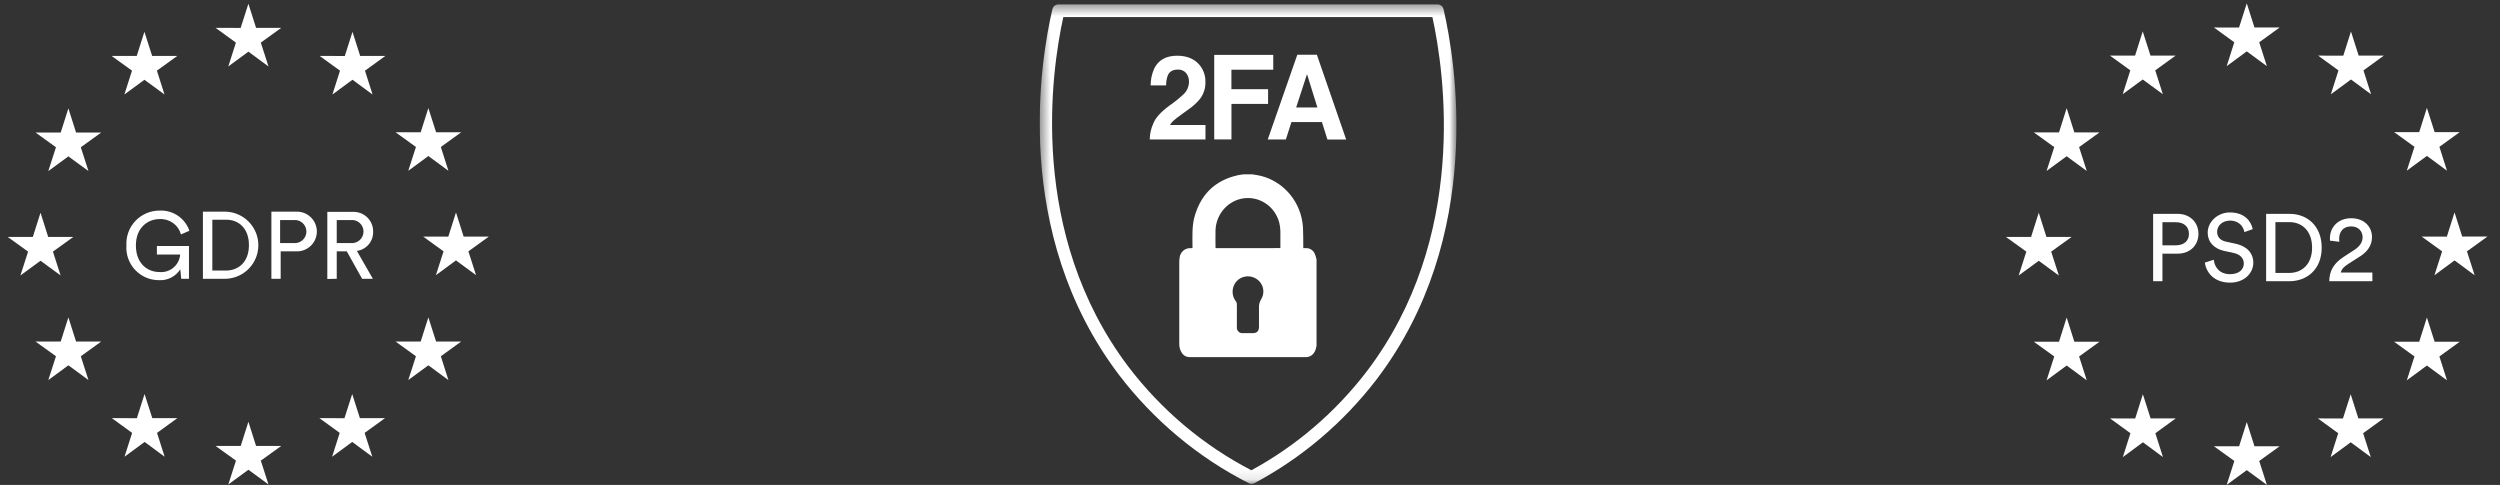 <svg width="232" height="45" viewBox="0 0 232 45" fill="none" xmlns="http://www.w3.org/2000/svg">
<rect x="0" y="0" width="232" height="45" fill="#333333" stroke="none"/>
<g clip-path="url(#clip0_4214_27871)">
<path d="M23.051 0.347L22.333 2.591L20.003 2.584L21.892 3.955L21.187 6.166L23.051 4.795L24.915 6.166L24.203 3.955L26.099 2.584H23.763L23.051 0.347Z" fill="white"/>
<path d="M11.544 8.767L13.401 7.403L15.265 8.767L14.559 6.556L16.449 5.192H14.119L13.401 2.949L12.689 5.192H10.359L12.249 6.556L11.544 8.767Z" fill="white"/>
<path d="M6.346 10.057L5.634 12.3H3.298L5.194 13.664L4.482 15.875L6.346 14.511L8.21 15.875L7.498 13.664L9.394 12.3H7.058L6.346 10.057Z" fill="white"/>
<path d="M3.047 21.985H0.711L2.607 23.349L1.895 25.56L3.759 24.196L5.623 25.56L4.911 23.349L6.807 21.985H4.471L3.759 19.741L3.047 21.985Z" fill="white"/>
<path d="M7.058 31.696L6.346 29.453L5.634 31.696H3.298L5.194 33.06L4.482 35.271L6.346 33.901L8.21 35.271L7.498 33.06L9.394 31.696H7.058Z" fill="white"/>
<path d="M14.132 38.801L13.414 36.565L12.702 38.808L10.372 38.801L12.262 40.172L11.556 42.383L13.42 41.012L15.277 42.383L14.572 40.172L16.462 38.801H14.132Z" fill="white"/>
<path d="M22.339 41.383H20.003L21.899 42.747L21.187 44.958L23.051 43.593L24.915 44.958L24.203 42.747L26.099 41.383H23.763L23.051 39.139L22.339 41.383Z" fill="white"/>
<path d="M33.397 38.801L32.685 36.565L31.966 38.808L29.637 38.801L31.526 40.172L30.821 42.383L32.685 41.012L34.548 42.383L33.837 40.172L35.733 38.801H33.397Z" fill="white"/>
<path d="M40.469 31.696L39.751 29.453L39.039 31.696H36.709L38.599 33.06L37.887 35.271L39.751 33.901L41.614 35.271L40.909 33.06L42.798 31.696H40.469Z" fill="white"/>
<path d="M41.603 21.96L39.267 21.954L41.163 23.324L40.451 25.535L42.315 24.165L44.178 25.535L43.467 23.324L45.363 21.954H43.026L42.315 19.717L41.603 21.96Z" fill="white"/>
<path d="M37.887 15.85L39.751 14.479L41.614 15.85L40.909 13.639L42.798 12.275H40.469L39.751 10.031L39.039 12.275H36.709L38.599 13.639L37.887 15.85Z" fill="white"/>
<path d="M32.711 2.953L31.999 5.196L29.663 5.19L31.553 6.56L30.847 8.771L32.711 7.401L34.575 8.771L33.87 6.56L35.759 5.19H33.423L32.711 2.953Z" fill="white"/>
<path d="M14.74 26C15.132 26.024 15.524 25.944 15.874 25.766C16.224 25.589 16.521 25.322 16.733 24.991L16.818 25.871H17.536V22.826H14.559V23.621H16.721C16.702 23.856 16.637 24.084 16.529 24.294C16.42 24.503 16.272 24.688 16.091 24.839C15.91 24.991 15.701 25.104 15.476 25.174C15.251 25.243 15.014 25.267 14.779 25.244C13.666 25.244 12.611 24.429 12.611 22.781C12.611 21.132 13.698 20.33 14.818 20.33C15.26 20.307 15.697 20.436 16.056 20.694C16.415 20.953 16.674 21.326 16.792 21.753L17.575 21.416C17.381 20.848 17.007 20.358 16.51 20.019C16.012 19.681 15.419 19.514 14.818 19.542C14.399 19.538 13.984 19.621 13.598 19.784C13.212 19.947 12.864 20.188 12.575 20.491C12.285 20.794 12.061 21.152 11.916 21.545C11.771 21.938 11.708 22.356 11.731 22.774C11.702 23.187 11.758 23.601 11.896 23.991C12.034 24.381 12.251 24.739 12.533 25.041C12.815 25.344 13.157 25.585 13.537 25.75C13.917 25.915 14.326 26 14.74 26ZM20.998 25.871C21.8 25.834 22.557 25.49 23.111 24.91C23.666 24.331 23.975 23.56 23.975 22.758C23.975 21.956 23.666 21.185 23.111 20.605C22.557 20.026 21.8 19.681 20.998 19.645H18.83V25.871H20.998ZM20.998 25.108H19.704V20.389H20.998C22.15 20.389 23.101 21.184 23.101 22.755C23.101 24.326 22.118 25.108 20.972 25.108H20.998ZM26.046 25.871V23.324H27.45C27.701 23.338 27.952 23.302 28.189 23.216C28.425 23.131 28.641 22.997 28.824 22.825C29.007 22.653 29.153 22.445 29.253 22.215C29.352 21.984 29.404 21.735 29.404 21.484C29.404 21.233 29.352 20.985 29.253 20.754C29.153 20.523 29.007 20.316 28.824 20.143C28.641 19.971 28.425 19.838 28.189 19.752C27.952 19.667 27.701 19.63 27.45 19.645H25.185V25.871H26.046ZM27.243 22.554H25.994V20.421H27.243C27.393 20.404 27.545 20.42 27.689 20.466C27.832 20.512 27.965 20.587 28.077 20.688C28.19 20.789 28.28 20.912 28.341 21.05C28.403 21.188 28.435 21.337 28.435 21.488C28.435 21.638 28.403 21.788 28.341 21.925C28.28 22.063 28.19 22.186 28.077 22.287C27.965 22.387 27.832 22.463 27.689 22.509C27.545 22.555 27.393 22.571 27.243 22.554ZM31.249 25.871V23.324H32.181L33.604 25.871H34.601L33.119 23.285C33.543 23.226 33.931 23.014 34.209 22.689C34.487 22.363 34.635 21.948 34.627 21.52C34.634 21.27 34.59 21.022 34.496 20.79C34.403 20.559 34.262 20.349 34.083 20.175C33.904 20 33.691 19.865 33.457 19.777C33.223 19.689 32.974 19.651 32.724 19.664H30.375V25.89L31.249 25.871ZM32.543 22.554H31.249V20.421H32.543C32.693 20.404 32.845 20.42 32.989 20.466C33.133 20.512 33.265 20.587 33.377 20.688C33.49 20.789 33.58 20.912 33.642 21.05C33.703 21.188 33.735 21.337 33.735 21.488C33.735 21.638 33.703 21.788 33.642 21.925C33.58 22.063 33.49 22.186 33.377 22.287C33.265 22.387 33.133 22.463 32.989 22.509C32.845 22.555 32.693 22.571 32.543 22.554Z" fill="white"/>
</g>
<g clip-path="url(#clip1_4214_27871)">
<mask id="mask0_4214_27871" style="mask-type:luminance" maskUnits="userSpaceOnUse" x="96" y="0" width="40" height="45">
<path d="M135.142 0.406H96.48V44.899H135.142V0.406Z" fill="white"/>
</mask>
<g mask="url(#mask0_4214_27871)">
<path d="M116.139 44.901C116.049 44.901 115.96 44.878 115.88 44.836C111.169 42.443 107.045 38.995 103.813 34.749C93.838 21.552 96.583 5.472 97.662 0.858C97.692 0.729 97.764 0.615 97.865 0.533C97.966 0.451 98.092 0.406 98.221 0.406H133.4C133.53 0.406 133.656 0.451 133.758 0.533C133.86 0.616 133.932 0.731 133.962 0.86C135.057 5.57 137.845 21.969 127.731 35.229C124.669 39.215 120.813 42.489 116.418 44.832C116.332 44.879 116.237 44.903 116.139 44.901ZM98.675 1.586C97.573 6.591 95.361 21.646 104.719 34.037C107.784 38.058 111.68 41.338 116.128 43.641C120.272 41.388 123.909 38.274 126.809 34.499C136.305 22.048 134.046 6.686 132.927 1.582L98.675 1.586Z" fill="white"/>
<path d="M107.043 11.421C107.255 10.906 107.755 10.36 108.545 9.785C109.014 9.461 109.459 9.1 109.875 8.707C110.165 8.413 110.331 8.015 110.338 7.598C110.349 7.302 110.255 7.012 110.073 6.782C109.978 6.671 109.859 6.584 109.725 6.528C109.592 6.472 109.448 6.447 109.304 6.457C108.852 6.457 108.535 6.628 108.381 6.974C108.267 7.277 108.21 7.598 108.214 7.922H106.778C106.778 7.371 106.898 6.826 107.128 6.327C107.524 5.556 108.229 5.171 109.242 5.171C110.042 5.171 110.679 5.398 111.153 5.851C111.39 6.082 111.576 6.362 111.698 6.673C111.821 6.983 111.877 7.317 111.863 7.651C111.869 8.203 111.692 8.74 111.361 9.175C111.049 9.555 110.684 9.887 110.279 10.159L109.685 10.591C109.312 10.861 109.055 11.058 108.916 11.181C108.779 11.301 108.662 11.443 108.57 11.602H111.868V12.941H106.695C106.702 12.415 106.821 11.896 107.043 11.421Z" fill="white"/>
<path d="M112.68 5.093H118.158V6.469H114.275V8.277H117.678V9.642H114.279V12.938H112.68V5.093Z" fill="white"/>
<path d="M120.39 5.081H122.206L124.925 12.947H123.185L122.675 11.325H119.848L119.327 12.942H117.648L120.39 5.081ZM120.284 9.97H122.252L121.291 6.878L120.284 9.97Z" fill="white"/>
<path d="M115.419 16.175H116.188C116.472 16.224 116.764 16.258 117.043 16.329C118.095 16.602 119.035 17.208 119.73 18.06C120.426 18.912 120.84 19.967 120.915 21.074C120.949 21.664 120.936 22.255 120.944 22.845C120.944 22.901 120.944 22.96 120.944 23.029H121.176C121.358 23.018 121.54 23.066 121.693 23.167C121.847 23.269 121.965 23.417 122.03 23.592C122.091 23.756 122.139 23.924 122.176 24.095V32.08C122.166 32.127 122.153 32.175 122.145 32.222C122.047 32.78 121.684 33.14 121.201 33.14H110.401C110.255 33.143 110.11 33.108 109.981 33.037C109.852 32.966 109.743 32.862 109.665 32.735C109.501 32.474 109.421 32.166 109.436 31.856V24.304C109.436 24.182 109.446 24.06 109.465 23.94C109.487 23.679 109.608 23.437 109.803 23.266C109.997 23.096 110.25 23.011 110.505 23.029C110.553 23.029 110.599 23.029 110.663 23.02V22.833C110.663 22.408 110.645 21.981 110.663 21.558C110.668 21.145 110.713 20.733 110.795 20.329C111.345 18.12 112.695 16.738 114.892 16.258C115.069 16.219 115.244 16.203 115.419 16.175ZM118.819 23.023C118.819 22.481 118.819 21.956 118.819 21.432C118.812 21.174 118.777 20.916 118.716 20.665C118.514 19.885 118.021 19.217 117.342 18.806C116.663 18.394 115.854 18.273 115.088 18.466C114.448 18.633 113.878 19.009 113.465 19.536C113.052 20.063 112.818 20.714 112.799 21.389C112.787 21.906 112.799 22.427 112.799 22.945C112.801 22.973 112.805 23.001 112.81 23.029L118.819 23.023ZM114.782 29.27C114.782 29.636 114.782 29.999 114.782 30.363C114.776 30.438 114.785 30.514 114.811 30.584C114.836 30.655 114.876 30.719 114.929 30.772C114.981 30.825 115.044 30.865 115.114 30.89C115.183 30.915 115.257 30.924 115.33 30.916H116.236C116.647 30.916 116.832 30.729 116.834 30.314C116.834 29.74 116.834 29.166 116.834 28.591C116.811 28.31 116.879 28.028 117.026 27.789C117.186 27.536 117.26 27.236 117.236 26.936C117.212 26.636 117.09 26.353 116.891 26.131C116.698 25.917 116.449 25.765 116.174 25.692C115.898 25.619 115.608 25.629 115.338 25.72C115.124 25.793 114.93 25.918 114.773 26.084C114.617 26.25 114.502 26.453 114.44 26.675C114.377 26.897 114.368 27.131 114.413 27.357C114.458 27.584 114.557 27.795 114.7 27.974C114.749 28.043 114.776 28.126 114.779 28.212C114.794 28.564 114.78 28.918 114.78 29.27H114.782Z" fill="white"/>
</g>
</g>
<g clip-path="url(#clip2_4214_27871)">
<path d="M208.501 0.311L207.782 2.558L205.451 2.551L207.342 3.924L206.636 6.139L208.501 4.766L210.366 6.139L209.654 3.924L211.551 2.551H209.214L208.501 0.311Z" fill="white"/>
<path d="M196.988 8.742L198.846 7.376L200.711 8.742L200.006 6.528L201.897 5.161H199.565L198.846 2.914L198.134 5.161H195.803L197.694 6.528L196.988 8.742Z" fill="white"/>
<path d="M191.787 10.038L191.075 12.285H188.737L190.635 13.651L189.922 15.866L191.787 14.499L193.652 15.866L192.94 13.651L194.838 12.285H192.5L191.787 10.038Z" fill="white"/>
<path d="M188.484 21.986H186.146L188.044 23.352L187.332 25.567L189.197 24.201L191.062 25.567L190.349 23.352L192.247 21.986H189.909L189.197 19.739L188.484 21.986Z" fill="white"/>
<path d="M192.5 31.712L191.787 29.465L191.075 31.712H188.737L190.635 33.079L189.922 35.294L191.787 33.921L193.652 35.294L192.94 33.079L194.838 31.712H192.5Z" fill="white"/>
<path d="M199.577 38.829L198.858 36.588L198.146 38.836L195.814 38.829L197.705 40.202L197 42.417L198.865 41.044L200.723 42.417L200.017 40.202L201.908 38.829H199.577Z" fill="white"/>
<path d="M207.789 41.413H205.451L207.349 42.779L206.636 44.994L208.501 43.628L210.366 44.994L209.654 42.779L211.551 41.413H209.214L208.501 39.166L207.789 41.413Z" fill="white"/>
<path d="M218.857 38.829L218.145 36.588L217.426 38.836L215.095 38.829L216.986 40.202L216.28 42.417L218.145 41.044L220.01 42.417L219.298 40.202L221.195 38.829H218.857Z" fill="white"/>
<path d="M225.934 31.712L225.216 29.465L224.503 31.712H222.172L224.063 33.079L223.351 35.294L225.216 33.921L227.081 35.294L226.375 33.079L228.266 31.712H225.934Z" fill="white"/>
<path d="M227.068 21.96L224.73 21.953L226.628 23.326L225.916 25.541L227.781 24.168L229.646 25.541L228.933 23.326L230.831 21.953H228.493L227.781 19.712L227.068 21.96Z" fill="white"/>
<path d="M223.351 15.84L225.216 14.467L227.081 15.84L226.375 13.625L228.266 12.259H225.934L225.216 10.012L224.503 12.259H222.172L224.063 13.625L223.351 15.84Z" fill="white"/>
<path d="M218.17 2.92L217.458 5.168L215.12 5.161L217.011 6.534L216.305 8.749L218.17 7.376L220.035 8.749L219.329 6.534L221.22 5.161H218.883L218.17 2.92Z" fill="white"/>
<path d="M200.674 22.764V20.622H201.926C202.676 20.622 203.134 21.045 203.134 21.706C203.134 22.35 202.676 22.764 201.926 22.764H200.674ZM202.085 23.54C203.24 23.54 204.015 22.755 204.015 21.697C204.015 20.648 203.24 19.846 202.085 19.846H199.811V26.096H200.674V23.54H202.085Z" fill="white"/>
<path d="M209.054 21.265C208.913 20.587 208.349 19.714 206.939 19.714C205.784 19.714 204.876 20.595 204.876 21.574C204.876 22.508 205.511 23.09 206.401 23.284L207.291 23.478C207.917 23.61 208.226 23.998 208.226 24.448C208.226 24.994 207.802 25.444 206.939 25.444C205.995 25.444 205.502 24.8 205.44 24.104L204.611 24.368C204.726 25.259 205.44 26.228 206.947 26.228C208.278 26.228 209.107 25.347 209.107 24.377C209.107 23.505 208.525 22.852 207.485 22.623L206.551 22.42C206.022 22.305 205.749 21.962 205.749 21.512C205.749 20.93 206.251 20.472 206.956 20.472C207.829 20.472 208.208 21.089 208.278 21.539L209.054 21.265Z" fill="white"/>
<path d="M211.16 25.329V20.613H212.456C213.61 20.613 214.562 21.407 214.562 22.985C214.562 24.554 213.593 25.329 212.438 25.329H211.16ZM212.464 26.096C214.051 26.096 215.453 25.03 215.453 22.985C215.453 20.93 214.069 19.846 212.482 19.846H210.296V26.096H212.464Z" fill="white"/>
<path d="M217.09 22.438C217.081 22.349 217.072 22.261 217.072 22.182C217.072 21.53 217.425 21.01 218.174 21.01C218.897 21.01 219.249 21.494 219.249 22.015C219.249 22.455 219.003 22.861 218.465 23.205L217.513 23.822C216.543 24.448 216.173 25.162 216.155 26.096H220.157V25.294H217.222C217.301 24.941 217.592 24.703 217.918 24.492L219.047 23.769C219.699 23.354 220.122 22.755 220.122 22.006C220.122 21.054 219.417 20.252 218.192 20.252C216.94 20.252 216.217 21.124 216.217 22.103C216.217 22.173 216.217 22.253 216.226 22.332L217.09 22.438Z" fill="white"/>
</g>
<defs>
<clipPath id="clip0_4214_27871">
<rect width="45.992" height="44.695" fill="white" transform="translate(0.079 0.305)"/>
</clipPath>
<clipPath id="clip1_4214_27871">
<rect width="39.465" height="44.695" fill="white" transform="translate(96.453 0.305)"/>
</clipPath>
<clipPath id="clip2_4214_27871">
<rect width="45.268" height="44.695" fill="white" transform="translate(185.843 0.305)"/>
</clipPath>
</defs>
</svg>
